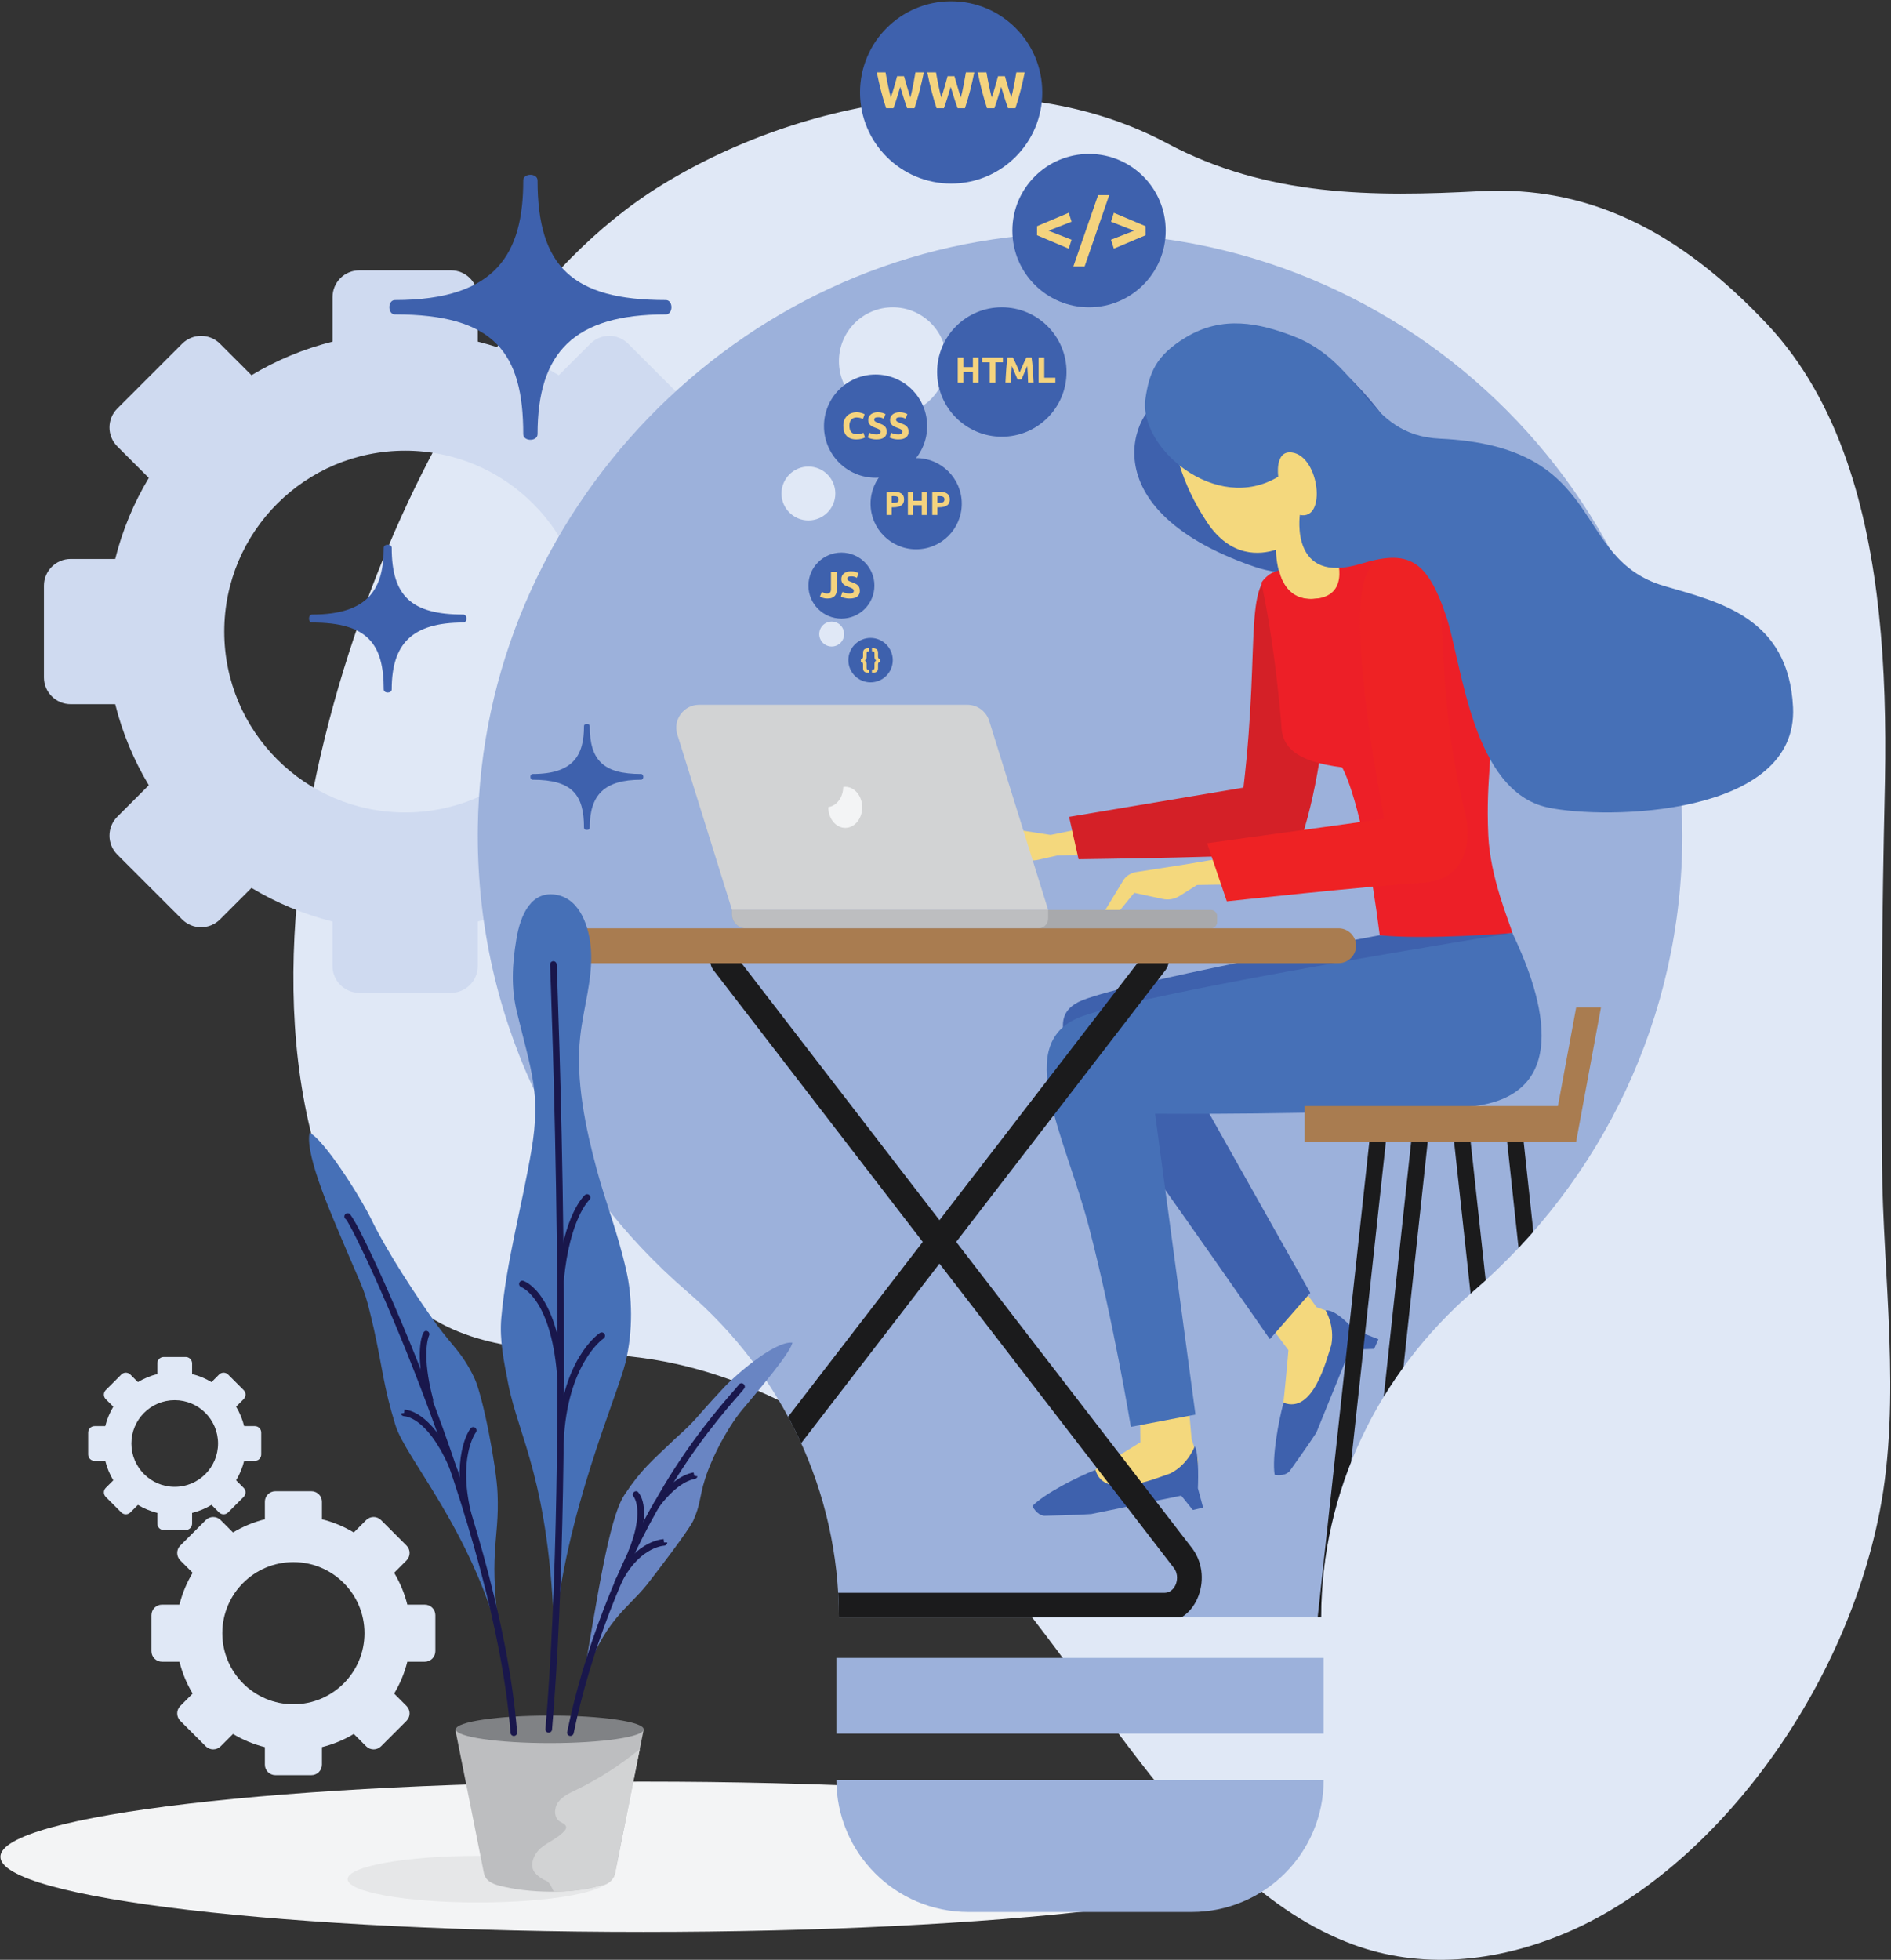 <?xml version="1.0" encoding="UTF-8" standalone="no"?><!DOCTYPE svg PUBLIC "-//W3C//DTD SVG 1.1//EN" "http://www.w3.org/Graphics/SVG/1.1/DTD/svg11.dtd"><svg width="100%" height="100%" viewBox="0 0 551 571" version="1.1" xmlns="http://www.w3.org/2000/svg" xmlns:xlink="http://www.w3.org/1999/xlink" xml:space="preserve" xmlns:serif="http://www.serif.com/" style="fill-rule:evenodd;clip-rule:evenodd;stroke-linejoin:round;stroke-miterlimit:2;"><rect x="0" y="0" width="551" height="571" fill="#333333" stroke="none"/><g><path d="M548.367,339.028c-0.283,-36.256 -0.01,-72.617 0.821,-109.056c0.022,-0.965 0.041,-1.931 0.058,-2.897c0.58,-32.394 -1.552,-65.179 -11.144,-92.819c-5.231,-15.072 -12.68,-28.614 -23.118,-39.728c-25.941,-27.625 -52.526,-40.455 -83.567,-38.826c-31.185,1.638 -62.056,1.721 -91.466,-14.007c-43.126,-23.063 -103.101,-14.792 -147.046,12.152c-38.152,23.393 -65.745,69.575 -83.054,113.456c-18.402,46.65 -32.161,109.638 -19.385,162.108c5.797,23.807 19.401,47.349 40.028,57.214c17.509,8.373 37.824,6.423 56.945,9.05c33.515,4.606 63.594,23.502 89.318,48.217c39.418,37.871 67.53,104.293 117.633,122.7c19.051,7 41.144,5.634 62.958,-3.892c41.236,-18.011 79.709,-68.06 90.336,-122.227c6.407,-32.659 0.935,-69.118 0.683,-101.445Z" style="fill:#e0e8f6;fill-rule:nonzero;"/><path d="M118.053,236.715c-29.108,0 -52.705,-23.597 -52.705,-52.705c0,-29.108 23.597,-52.705 52.705,-52.705c29.108,0 52.705,23.597 52.705,52.705c0,29.108 -23.597,52.705 -52.705,52.705Zm97.453,-73.861l-12.975,0c-2.102,-8.425 -5.428,-16.364 -9.786,-23.617l9.177,-9.177c3.044,-3.045 3.044,-7.982 -0,-11.026l-18.893,-18.893c-3.045,-3.044 -7.981,-3.044 -11.026,0l-9.177,9.177c-7.253,-4.357 -15.191,-7.683 -23.617,-9.786l-0,-12.975c-0,-4.306 -3.491,-7.796 -7.797,-7.796l-26.718,0c-4.306,0 -7.797,3.49 -7.797,7.796l-0,12.975c-8.425,2.103 -16.365,5.429 -23.618,9.786l-9.176,-9.177c-3.045,-3.044 -7.982,-3.044 -11.027,0l-18.892,18.893c-3.045,3.044 -3.045,7.981 -0,11.026l9.177,9.177c-4.357,7.253 -7.683,15.192 -9.787,23.617l-12.974,0c-4.306,0 -7.797,3.491 -7.797,7.797l-0,26.718c-0,4.306 3.491,7.797 7.797,7.797l12.974,0c2.104,8.425 5.43,16.365 9.787,23.618l-9.177,9.176c-3.045,3.045 -3.045,7.982 -0,11.027l18.892,18.892c3.045,3.045 7.982,3.045 11.027,0l9.176,-9.176c7.253,4.356 15.193,7.683 23.618,9.786l-0,12.974c-0,4.306 3.491,7.797 7.797,7.797l26.718,0c4.306,0 7.797,-3.491 7.797,-7.797l-0,-12.974c8.426,-2.103 16.364,-5.43 23.617,-9.786l9.177,9.176c3.045,3.045 7.981,3.045 11.026,0l18.893,-18.892c3.044,-3.045 3.044,-7.982 -0,-11.027l-9.177,-9.176c4.358,-7.253 7.684,-15.193 9.786,-23.618l12.975,0c4.306,0 7.797,-3.491 7.797,-7.797l-0,-26.718c-0,-4.306 -3.491,-7.797 -7.797,-7.797Z" style="fill:#cfdaf0;fill-rule:nonzero;"/><path d="M85.49,496.553c-11.439,0 -20.713,-9.273 -20.713,-20.712c0,-11.439 9.274,-20.713 20.713,-20.713c11.439,0 20.713,9.274 20.713,20.713c0,11.439 -9.274,20.712 -20.713,20.712Zm38.298,-29.026l-5.099,0c-0.826,-3.312 -2.133,-6.432 -3.846,-9.282l3.607,-3.606c1.196,-1.197 1.196,-3.137 0,-4.334l-7.425,-7.424c-1.196,-1.197 -3.136,-1.197 -4.333,0l-3.607,3.607c-2.85,-1.713 -5.97,-3.02 -9.281,-3.847l0,-5.099c0,-1.692 -1.372,-3.063 -3.064,-3.063l-10.5,0c-1.692,0 -3.064,1.371 -3.064,3.063l-0,5.099c-3.311,0.827 -6.431,2.134 -9.281,3.847l-3.607,-3.607c-1.197,-1.197 -3.137,-1.197 -4.333,0l-7.425,7.424c-1.197,1.197 -1.197,3.137 -0,4.334l3.606,3.606c-1.712,2.85 -3.019,5.97 -3.846,9.282l-5.099,0c-1.692,0 -3.064,1.372 -3.064,3.064l-0,10.5c-0,1.692 1.372,3.064 3.064,3.064l5.099,0c0.827,3.311 2.134,6.431 3.846,9.282l-3.606,3.606c-1.197,1.197 -1.197,3.136 -0,4.333l7.425,7.425c1.196,1.196 3.136,1.196 4.333,0l3.607,-3.606c2.85,1.712 5.97,3.019 9.281,3.845l-0,5.1c-0,1.691 1.372,3.063 3.064,3.063l10.5,0c1.692,0 3.064,-1.372 3.064,-3.063l-0,-5.1c3.311,-0.826 6.431,-2.133 9.281,-3.845l3.607,3.606c1.197,1.196 3.137,1.196 4.333,0l7.425,-7.425c1.196,-1.197 1.196,-3.136 0,-4.333l-3.607,-3.606c1.713,-2.851 3.02,-5.971 3.846,-9.282l5.099,0c1.692,0 3.065,-1.372 3.065,-3.064l0,-10.5c0,-1.692 -1.373,-3.064 -3.065,-3.064Z" style="fill:#e0e8f6;fill-rule:nonzero;"/><path d="M50.907,433.195c-6.972,0 -12.623,-5.652 -12.623,-12.623c-0,-6.972 5.651,-12.624 12.623,-12.624c6.972,0 12.624,5.652 12.624,12.624c-0,6.971 -5.652,12.623 -12.624,12.623Zm23.342,-17.691l-3.108,0c-0.504,-2.017 -1.3,-3.92 -2.344,-5.656l2.198,-2.198c0.729,-0.73 0.729,-1.912 -0,-2.642l-4.525,-4.524c-0.729,-0.73 -1.912,-0.73 -2.641,0l-2.198,2.198c-1.737,-1.044 -3.639,-1.841 -5.657,-2.345l-0,-3.107c-0,-1.031 -0.836,-1.867 -1.867,-1.867l-6.4,0c-1.031,0 -1.867,0.836 -1.867,1.867l-0,3.107c-2.018,0.504 -3.92,1.301 -5.657,2.344l-2.198,-2.197c-0.729,-0.73 -1.912,-0.73 -2.641,0l-4.525,4.524c-0.729,0.73 -0.729,1.912 0,2.642l2.198,2.198c-1.043,1.736 -1.84,3.639 -2.344,5.656l-3.108,0c-1.031,0 -1.867,0.836 -1.867,1.867l-0,6.4c-0,1.031 0.836,1.868 1.867,1.868l3.108,0c0.504,2.018 1.301,3.919 2.344,5.656l-2.198,2.199c-0.729,0.729 -0.729,1.911 0,2.64l4.525,4.526c0.729,0.729 1.912,0.729 2.641,0l2.198,-2.199c1.737,1.044 3.639,1.841 5.657,2.344l-0,3.108c-0,1.032 0.836,1.868 1.867,1.868l6.4,0c1.031,0 1.867,-0.836 1.867,-1.868l-0,-3.108c2.018,-0.503 3.92,-1.3 5.657,-2.344l2.198,2.199c0.729,0.729 1.912,0.729 2.641,0l4.525,-4.526c0.729,-0.729 0.729,-1.911 -0,-2.64l-2.198,-2.199c1.044,-1.737 1.84,-3.638 2.344,-5.656l3.108,0c1.031,0 1.867,-0.837 1.867,-1.868l-0,-6.4c-0,-1.031 -0.836,-1.867 -1.867,-1.867Z" style="fill:#e0e8f6;fill-rule:nonzero;"/><path d="M374.777,540.984c0,12.094 -83.87,21.896 -187.329,21.896c-103.459,0 -187.329,-9.802 -187.329,-21.896c0,-12.093 83.87,-21.896 187.329,-21.896c103.459,0 187.329,9.803 187.329,21.896Z" style="fill:#f3f4f5;fill-rule:nonzero;"/><path d="M385.684,518.593l-141.97,0c-0,21.25 17.226,38.476 38.476,38.476l65.018,0c21.25,0 38.476,-17.226 38.476,-38.476Zm-0,-35.555l-141.97,0l-0,22.055l141.97,0l-0,-22.055Zm43.651,-106.862c-27.78,23.976 -44.374,58.362 -44.374,95.059l-140.523,0l-0,-0.008c-0,-36.577 -16.386,-70.987 -44.122,-94.832c-38.012,-32.682 -61.874,-81.341 -61.089,-135.591c1.323,-91.573 75.666,-168.481 167.15,-172.707c100.705,-4.652 183.814,75.618 183.814,175.299c-0,53.087 -23.596,100.623 -60.856,132.78Z" style="fill:#9cb1db;fill-rule:nonzero;"/><g><clipPath id="_clip1"><path d="M385.684,518.593l-141.97,0c-0,21.25 17.226,38.476 38.476,38.476l65.018,0c21.25,0 38.476,-17.226 38.476,-38.476Zm-0,-35.555l-141.97,0l-0,22.055l141.97,0l-0,-22.055Zm43.651,-106.862c-27.78,23.976 -44.374,58.362 -44.374,95.059l-140.523,0l-0,-0.008c-0,-36.577 -16.386,-70.987 -44.122,-94.832c-38.012,-32.682 -61.874,-81.341 -61.089,-135.591c1.323,-91.573 75.666,-168.481 167.15,-172.707c100.705,-4.652 183.814,75.618 183.814,175.299c-0,53.087 -23.596,100.623 -60.856,132.78Z"/></clipPath><g clip-path="url(#_clip1)"><path d="M375.438,369.5l8.184,11.378l5.15,1.811c1.916,0.673 4.451,3.712 3.757,5.62c-3.549,9.78 -15.165,36.232 -18.107,40.046c-0,0 -3.924,-3.268 -2.497,-6.595c1.427,-3.327 3.499,-28.376 3.499,-28.376l-7.809,-10.495l7.823,-13.389Z" style="fill:#f4d87d;fill-rule:nonzero;"/><path d="M394.535,387.439c-0,0 -5.19,-6.077 -8.299,-5.642c-0,0 2.723,4.3 1.7,10.031c-1.541,4.744 -5.366,20.221 -13.935,16.855c-1.467,5.308 -3.41,15.946 -2.587,21.016c0,0 2.745,0.634 4.329,-1.038c0,0 5.837,-8.142 7.812,-11.25l9.822,-24.164l7.015,-0.242l1.243,-2.817l-7.1,-2.749Z" style="fill:#3e61ad;fill-rule:nonzero;"/><path d="M402.033,272.474c0,0 -77.746,14.265 -87.88,19.507c-10.132,5.242 -1.566,17.546 12.118,36.225c13.685,18.679 43.734,61.961 43.734,61.961l11.787,-13.468l-33.742,-59.904c0,0 81.013,1.643 88.995,-7.791c7.981,-9.432 7.717,-22.132 3.628,-37.174l-38.64,0.644Z" style="fill:#3e61ad;fill-rule:nonzero;"/><path d="M339.918,116.116c-7.696,-0.181 -25.625,31.291 25.542,48.995c17.473,6.046 50.865,-1.385 57.759,-10.522c0,0 -27.698,-60.262 -57.117,-57.332c-24.562,2.446 -26.184,18.859 -26.184,18.859Z" style="fill:#3e61ad;fill-rule:nonzero;"/><path d="M279.25,248.352l11.606,-7.456l15.273,2.367l52.119,-10.794l1.763,15.274l-52.013,1.525l-5.571,1.256c-1.621,0.365 -3.32,0.13 -4.781,-0.661l-6.958,-3.766l-10.223,5.887l-1.215,-3.632Z" style="fill:#f4d87d;fill-rule:nonzero;"/><path d="M373.592,166.049c-11.984,1.547 -6.079,19.393 -11.275,63.424l-50.798,8.528l2.751,12.346c0,0 55.06,-0.671 63.459,-2.059c9.214,-22.811 16.109,-84.854 -4.137,-82.239Z" style="fill:#d42027;fill-rule:nonzero;"/><path d="M395.873,163.641c-5.356,4.986 -4.494,11.11 -12.284,10.787c-12.152,1.702 -11.77,-14.274 -11.77,-14.274c-4.673,1.546 -13.261,2.315 -20.098,-7.972c-7.781,-11.708 -9.941,-22.167 -11.092,-32.084c-0.739,-6.361 1.948,-10.472 12.686,-13.444c10.739,-2.985 18.697,0.251 27.482,11.685c7.19,9.384 8.425,31.424 8.425,31.424c1.893,4.051 6.651,13.878 6.651,13.878Z" style="fill:#f4d87d;fill-rule:nonzero;"/><path d="M440.673,271.83c0,0 -25.35,2.084 -38.64,0.644c-5.06,-39.708 -10.992,-48.906 -10.992,-48.906c-13.667,-1.698 -17.704,-6.084 -17.699,-12.662c-2.291,-26.534 -5.829,-41.064 -5.829,-41.064c1.806,-2.933 5.22,-3.588 5.22,-3.588c0,0 1.326,9.293 10.862,8.168c10.289,-1.214 5.631,-12.975 5.631,-12.975c5.495,-3.603 11.339,-3.875 17.393,-2.517c6.055,1.358 11.273,5.269 15.43,9.876c9.786,10.842 10.238,22.292 11.83,36.81c1.593,14.518 -1.025,20.046 -0.223,37.726c0.569,12.527 6.217,25.397 7.017,28.488Z" style="fill:#ed1f27;fill-rule:nonzero;"/><path d="M320.694,267.383l6.757,-11.125c0.869,-1.174 2.166,-1.958 3.609,-2.182l13.725,-2.137l57.307,-9.663l0.616,14.692l-53.926,0.87l-5.072,3.206c-1.476,0.933 -3.242,1.241 -4.973,0.866l-8.238,-1.784l-8.027,9.773l-1.778,-2.516Z" style="fill:#f4d87d;fill-rule:nonzero;"/><path d="M398.019,167.769c2.32,-5.281 4.586,-8.96 10.927,-8.731c17.75,0.642 5.548,26.983 18.033,78.258c1.266,5.196 1.983,19.092 -12.726,19.92c-14.709,0.828 -56.779,5.394 -56.779,5.394l-5.753,-16.928l51.592,-7.138c-0,0 -11.304,-57.104 -5.294,-70.775Z" style="fill:#ee2224;fill-rule:nonzero;"/><path d="M305.412,265.107l-92.116,0l-15.943,-51.114c-1.339,-4.292 1.867,-8.651 6.363,-8.651l78.15,0c2.917,0 5.495,1.896 6.363,4.68l17.183,55.085Z" style="fill:#d2d3d4;fill-rule:nonzero;"/><path d="M352.825,270.469l-135.514,0c-2.217,0 -4.015,-1.797 -4.015,-4.015l0,-1.347l139.529,0c1.01,0 1.828,0.819 1.828,1.828l0,1.706c0,1.01 -0.818,1.828 -1.828,1.828Z" style="fill:#a8a9ac;fill-rule:nonzero;"/><path d="M302.576,270.469l-85.184,0c-2.262,0 -4.096,-1.833 -4.096,-4.095l0,-1.267l92.116,0l0,2.527c0,1.566 -1.269,2.835 -2.836,2.835Z" style="fill:#bdbec0;fill-rule:nonzero;"/><path d="M246.29,229.243c-0.204,0 -0.398,0.043 -0.596,0.072c-0.03,3.023 -1.914,5.48 -4.338,5.837c0,0.025 -0.005,0.048 -0.005,0.072c0,3.304 2.211,5.982 4.939,5.982c2.728,0 4.939,-2.678 4.939,-5.982c-0,-3.303 -2.211,-5.981 -4.939,-5.981Z" style="fill:#f3f4f5;fill-rule:nonzero;"/><path d="M346.16,407.387l1.045,11.872l1.643,5.206c0.611,1.936 -0.299,5.787 -2.241,6.379c-9.953,3.03 -38.084,9.612 -42.9,9.548c-0,0 0.259,-5.1 3.777,-5.955c3.518,-0.856 24.798,-14.23 24.798,-14.23l-0.092,-10.048l13.97,-2.772Z" style="fill:#f4d87d;fill-rule:nonzero;"/><path d="M349.036,433.591c-0,0 0.471,-9.701 -0.906,-12.238c0,0 -1.897,5.307 -7.094,7.927c-4.72,1.615 -19.395,7.844 -21.846,-1.03c-5.126,2.011 -14.802,6.842 -18.363,10.542c0,0 1.14,2.577 3.429,2.84c0,0 10.015,-0.217 13.685,-0.502l26.252,-5.369l3.375,4.19l3,-0.697l-1.532,-5.663Z" style="fill:#3e61ad;fill-rule:nonzero;"/><path d="M440.673,271.83c6.92,14.499 20.551,48.688 -14.218,50.731c-40.029,2.352 -89.889,1.938 -89.889,1.938l11.77,87.653l-18.823,3.571c0,0 -5.061,-30.677 -12.144,-57.958c-7.083,-27.281 -22.788,-54.168 -2.032,-61.67c20.756,-7.5 125.336,-24.265 125.336,-24.265Z" style="fill:#4670b7;fill-rule:nonzero;"/><path d="M273.744,368.161l-68.258,88.623c-1.499,1.943 -0.875,4.083 -0.65,4.691c0.228,0.609 1.138,2.599 3.357,2.599l131.099,0c2.221,0 3.132,-1.99 3.359,-2.599c0.226,-0.609 0.849,-2.748 -0.649,-4.691l-68.258,-88.623Zm65.548,104.444l-131.099,0c-4.366,0 -8.173,-2.945 -9.936,-7.688c-1.762,-4.742 -1.026,-10.064 1.921,-13.888l68.696,-89.192l-60.986,-79.181c-1.339,-1.739 -1.237,-4.437 0.229,-6.027c1.466,-1.589 3.74,-1.468 5.08,0.272l60.547,78.612l60.547,-78.612c1.339,-1.739 3.615,-1.859 5.079,-0.272c1.467,1.59 1.568,4.288 0.23,6.027l-60.986,79.181l68.697,89.192c2.945,3.824 3.681,9.146 1.92,13.887c-1.762,4.743 -5.571,7.689 -9.939,7.689Z" style="fill:#1b1b1c;fill-rule:nonzero;"/><path d="M390.051,280.621l-232.613,0c-2.804,0 -5.078,-2.272 -5.078,-5.076c0,-2.803 2.274,-5.076 5.078,-5.076l232.613,0c2.803,0 5.076,2.273 5.076,5.076c0,2.804 -2.273,5.076 -5.076,5.076Z" style="fill:#a97c50;fill-rule:nonzero;"/><path d="M457.573,459.14l-59.995,0l13.758,-127.89l4.767,0.513l-13.188,122.583l49.321,0l-13.143,-122.176l4.765,-0.512l13.715,127.482Z" style="fill:#1b1b1c;fill-rule:nonzero;"/><path d="M389.098,468.166l49.313,0l-15.057,-138.615l-19.199,0l-15.057,138.615Zm54.657,4.794l-60.001,0l16.099,-148.203l27.803,0l16.099,148.203Z" style="fill:#1b1b1c;fill-rule:nonzero;"/><rect x="380.131" y="322.254" width="75.468" height="10.361" style="fill:#a97c50;"/><path d="M459.261,332.615l-7.227,0l7.227,-39.065l7.226,0l-7.226,39.065Z" style="fill:#a97c50;fill-rule:nonzero;"/></g></g><path d="M396.505,164.265c-20.745,6.326 -17.752,-14.239 -17.752,-14.239c7.877,1.739 5.722,-17.134 -2.312,-18.199c-5.118,-0.679 -3.981,7.058 -3.981,7.058c-18.252,11.027 -40.79,-8.649 -38.705,-22.715c1.126,-7.597 3,-12.583 11.8,-17.896c10.795,-6.518 21.467,-4.068 31.14,-0.388c20.807,7.912 21.154,28.916 42.837,29.918c49.196,2.272 37.751,34.844 65.434,42.947c15.911,4.659 36.202,9.054 37.487,35.309c1.56,31.842 -54.499,32.824 -71.431,29.208c-22.037,-4.706 -24.962,-41.513 -29.527,-55.379c-5.63,-17.103 -11.251,-19.814 -24.99,-15.624Z" style="fill:#4670b7;fill-rule:nonzero;"/><path d="M186.8,227.181c-10.728,0 -14.969,4.432 -14.969,13.967c0,0.877 -1.667,0.877 -1.667,0c0,-9.535 -3.393,-13.967 -14.968,-13.967c-0.866,0 -0.865,-1.672 0,-1.672c11.932,0 14.968,-5.524 14.968,-13.951c0,-0.876 1.667,-0.876 1.667,0c0,10.038 4.062,13.951 14.968,13.951c0.865,0 0.865,1.672 0.001,1.672Z" style="fill:#3e61ad;fill-rule:nonzero;"/><path d="M135.001,181.382c-14.954,0 -20.865,6.178 -20.865,19.471c-0,1.222 -2.325,1.222 -2.325,0c-0,-13.293 -4.73,-19.471 -20.864,-19.471c-1.207,0 -1.206,-2.329 0,-2.329c16.633,0 20.864,-7.701 20.864,-19.448c-0,-1.222 2.325,-1.222 2.325,0c-0,13.992 5.662,19.448 20.864,19.448c1.206,0 1.207,2.329 0.001,2.329Z" style="fill:#3e61ad;fill-rule:nonzero;"/><path d="M194.022,91.598c-26.798,0 -37.392,11.072 -37.392,34.894c0,2.19 -4.166,2.19 -4.166,0c0,-23.822 -8.478,-34.894 -37.392,-34.894c-2.162,0 -2.161,-4.174 0.001,-4.174c29.808,0 37.392,-13.801 37.392,-34.853c-0,-2.19 4.165,-2.19 4.165,0c0,25.074 10.147,34.853 37.391,34.853c2.162,0 2.164,4.174 0.001,4.174Z" style="fill:#3e61ad;fill-rule:nonzero;"/><path d="M177.291,547.503c0,3.753 -17.012,6.795 -37.997,6.795c-20.985,0 -37.997,-3.042 -37.997,-6.795c-0,-3.752 17.012,-6.794 37.997,-6.794c20.985,0 37.997,3.042 37.997,6.794Z" style="fill:#e6e7e8;fill-rule:nonzero;"/><path d="M174.799,549.379c-8.085,2.449 -20.599,2.277 -29.377,0c-2.081,-0.539 -4,-1.517 -4.42,-3.626l-8.353,-41.897l54.921,0l-8.351,41.897c-0.421,2.109 -2.364,3.003 -4.42,3.626Z" style="fill:#bdbec0;fill-rule:nonzero;"/><path d="M187.57,503.856c0,-2.216 -12.256,-4.012 -27.375,-4.012c-15.118,0 -27.375,1.796 -27.375,4.012c0,2.215 12.257,4.011 27.375,4.011c15.119,0 27.375,-1.796 27.375,-4.011Z" style="fill:#808285;fill-rule:nonzero;"/><path d="M186.427,509.595c-5.728,4.701 -12.005,8.732 -18.675,11.959c-1.891,0.914 -3.9,1.836 -5.129,3.538c-1.229,1.704 -1.274,4.465 0.487,5.61c0.744,0.483 1.854,0.834 1.852,1.72c-0.001,0.393 -0.249,0.739 -0.508,1.034c-1.856,2.122 -4.668,3.134 -6.831,4.943c-2.163,1.809 -3.558,5.292 -1.65,7.369c0.856,0.935 1.918,1.726 3.102,2.177c1.554,0.591 1.895,3.199 2.505,3.2c8.227,0.007 13.219,-1.766 13.219,-1.766c2.149,0 3.999,-1.517 4.42,-3.626l7.208,-36.158Z" style="fill:#d2d3d4;fill-rule:nonzero;"/><path d="M150.629,294.942c-1.76,-7.25 -1.386,-13.917 -0.173,-21.278c1.212,-7.361 4.455,-14.297 11.789,-12.931c7.02,1.306 9.546,9.846 9.949,16.003c0.559,8.543 -2.186,16.75 -3.118,25.154c-1.413,12.729 1.505,26.643 4.843,39.008c2.677,9.918 6.018,17.938 8.619,29.522c1.599,7.121 2.038,17.02 -0.292,26.599c-2.354,9.675 -17.735,44.289 -20.724,79.791c-1.419,-45.403 -10.436,-58.131 -13.435,-73.62c-1.238,-6.393 -2.594,-12.729 -2.018,-19.215c1.469,-16.537 6.053,-32.623 8.807,-48.995c2.755,-16.372 -0.087,-22.899 -4.247,-40.038Z" style="fill:#4670b7;fill-rule:nonzero;"/><path d="M159.886,504.818c-0.027,0 -0.055,-0.001 -0.083,-0.004c-0.53,-0.045 -0.923,-0.512 -0.877,-1.042c7.009,-81.513 1.405,-221.32 1.347,-222.722c-0.021,-0.532 0.392,-0.98 0.923,-1.002c0.516,-0.021 0.98,0.392 1.001,0.923c0.058,1.403 5.666,141.332 -1.352,222.967c-0.044,0.501 -0.464,0.88 -0.959,0.88Z" style="fill:#19174c;fill-rule:nonzero;"/><path d="M163.278,421.073c-0.014,-0 -0.028,-0 -0.044,-0.001c-0.531,-0.024 -0.942,-0.474 -0.919,-1.005c1.077,-23.968 12.022,-31.404 12.488,-31.709c0.445,-0.291 1.042,-0.166 1.333,0.278c0.291,0.444 0.168,1.039 -0.276,1.332c-0.106,0.07 -10.592,7.296 -11.621,30.185c-0.023,0.516 -0.449,0.92 -0.961,0.92Z" style="fill:#19174c;fill-rule:nonzero;"/><path d="M163.424,403.703c-0.506,-0 -0.931,-0.396 -0.96,-0.908c-1.441,-24.329 -10.469,-27.743 -10.56,-27.775c-0.498,-0.173 -0.77,-0.717 -0.601,-1.218c0.167,-0.501 0.698,-0.773 1.203,-0.61c0.421,0.135 10.35,3.632 11.88,29.491c0.031,0.53 -0.374,0.986 -0.906,1.018c-0.018,0.001 -0.038,0.002 -0.056,0.002Z" style="fill:#19174c;fill-rule:nonzero;"/><path d="M163.338,373.801c-0.031,0 -0.063,0 -0.093,-0.004c-0.529,-0.051 -0.917,-0.521 -0.866,-1.051c1.811,-18.866 7.792,-24.341 8.045,-24.565c0.399,-0.351 1.007,-0.313 1.359,0.085c0.351,0.397 0.315,1.003 -0.081,1.355c-0.081,0.075 -5.684,5.382 -7.407,23.31c-0.048,0.498 -0.466,0.87 -0.957,0.87Z" style="fill:#19174c;fill-rule:nonzero;"/><path d="M99.939,361.869c-2.114,-5.233 -11.218,-25.027 -9.734,-31.782c3.916,1.561 14.815,18.45 18.397,26.015c4.353,8.793 12.838,21.849 18.657,29.847c4.676,6.399 7.332,8.082 10.831,15.277c2.584,5.104 6.602,26.305 6.888,33.928c0.614,14.235 -3.076,17.055 1.085,43.936c-8.882,-33.805 -27.811,-53.941 -30.873,-63.955c-3.516,-11.424 -3.617,-16.064 -6.325,-28.276c-2.862,-12.178 -2.239,-9.098 -8.926,-24.99Z" style="fill:#4670b7;fill-rule:nonzero;"/><path d="M101.93,355.165c-0.001,0.001 -0.001,0.001 -0.002,0.001c0.001,0 0.001,0 0.002,-0.001Zm-0.002,0.002c-0.046,0.039 -0.095,0.075 -0.145,0.104c0.049,-0.028 0.098,-0.064 0.145,-0.104Zm47.786,150.614c-0.497,0 -0.918,-0.383 -0.959,-0.887c-4.78,-60.578 -44.274,-144.951 -47.948,-149.626c-0.086,-0.051 -0.165,-0.114 -0.233,-0.193c-0.351,-0.401 -0.311,-1.008 0.089,-1.36c0.274,-0.238 0.697,-0.305 1.035,-0.17c1.623,0.66 13.278,25.322 23.499,52.182c10.167,26.715 22.84,65.58 25.478,99.015c0.042,0.53 -0.354,0.994 -0.884,1.036c-0.026,0.002 -0.052,0.003 -0.077,0.003Z" style="fill:#19174c;fill-rule:nonzero;"/><path d="M136.617,443.127c-0.428,0 -0.818,-0.287 -0.93,-0.72c-4.468,-17.214 0.808,-25.917 1.68,-26.469c0.448,-0.285 1.044,-0.152 1.328,0.299c0.229,0.36 0.188,0.815 -0.07,1.128c-0.254,0.355 -5.406,7.872 -1.075,24.558c0.134,0.515 -0.175,1.04 -0.69,1.174c-0.081,0.022 -0.163,0.03 -0.243,0.03Z" style="fill:#19174c;fill-rule:nonzero;"/><path d="M132.749,430.438c-0.384,0 -0.745,-0.231 -0.895,-0.609c-6.507,-16.413 -13.337,-17.168 -14.095,-17.2c-0.451,-0.018 -0.856,-0.351 -0.935,-0.797l0.948,-0.167l0.06,-0.96c1.452,0.061 9.001,1.236 15.812,18.415c0.196,0.494 -0.046,1.054 -0.54,1.25c-0.117,0.046 -0.237,0.068 -0.355,0.068Z" style="fill:#19174c;fill-rule:nonzero;"/><path d="M125.259,408.883c-0.427,0 -0.817,-0.285 -0.93,-0.718c-3.626,-13.735 -1.427,-19.978 -0.538,-20.335c0.496,-0.196 1.055,0.043 1.252,0.538c0.111,0.277 0.084,0.575 -0.049,0.818c-0.137,0.314 -2.234,5.488 1.196,18.489c0.136,0.514 -0.17,1.041 -0.685,1.176c-0.083,0.021 -0.165,0.032 -0.246,0.032Z" style="fill:#19174c;fill-rule:nonzero;"/><path d="M210.37,404.872c2.741,-3.18 15.052,-14.232 20.53,-13.695c-0.64,3.092 -9.99,13.978 -13.702,18.48c-4.681,5.153 -9.792,14.871 -11.784,21.325c-1.634,5.177 -1.272,7.38 -3.453,12.148c-1.661,3.264 -10.254,14.448 -13.437,18.536c-5.945,7.43 -12.478,10.124 -18.772,28.656c4.2,-24.206 7.583,-47.777 12.189,-54.782c5.043,-7.617 7.947,-9.781 14.708,-16.292c6.983,-6.292 4.908,-4.937 13.721,-14.376Z" style="fill:#6985c3;fill-rule:nonzero;"/><path d="M166.203,505.781c-0.063,0 -0.128,-0.007 -0.193,-0.019c-0.521,-0.106 -0.858,-0.614 -0.752,-1.136c4.652,-22.933 14.771,-49.266 26.408,-68.723c8.801,-15.48 18.529,-26.596 22.192,-30.781c0.562,-0.641 1.096,-1.252 1.287,-1.498c0.175,-0.455 0.679,-0.71 1.154,-0.578c0.319,0.088 0.578,0.342 0.673,0.659c0.174,0.583 0.14,0.623 -1.664,2.685c-3.628,4.146 -13.264,15.153 -21.978,30.483c-11.543,19.3 -21.572,45.402 -26.184,68.136c-0.093,0.456 -0.495,0.772 -0.943,0.772Z" style="fill:#19174c;fill-rule:nonzero;"/><path d="M179.969,462.147c-0.141,0 -0.283,-0.031 -0.419,-0.097c-0.479,-0.23 -0.679,-0.807 -0.447,-1.286c5.396,-11.154 12.833,-12.233 14.268,-12.337l0.1,0.957l0.963,0.034c-0.018,0.492 -0.434,0.894 -0.925,0.93c-0.766,0.055 -7.634,0.839 -12.673,11.255c-0.166,0.344 -0.509,0.544 -0.867,0.544Z" style="fill:#19174c;fill-rule:nonzero;"/><path d="M183.866,453.567c-0.123,0 -0.248,-0.024 -0.368,-0.073c-0.491,-0.203 -0.725,-0.766 -0.521,-1.258c4.755,-11.515 1.93,-15.794 1.71,-16.098c-0.284,-0.27 -0.385,-0.698 -0.221,-1.078c0.211,-0.488 0.779,-0.711 1.264,-0.505c0.057,0.024 4.931,4.116 -0.975,18.416c-0.152,0.372 -0.511,0.596 -0.889,0.596Z" style="fill:#19174c;fill-rule:nonzero;"/><path d="M191.447,439.213c-0.202,0 -0.407,-0.063 -0.581,-0.195c-0.423,-0.321 -0.507,-0.926 -0.185,-1.35c5.59,-7.369 10.164,-8.485 11.43,-8.653l0.181,0.946l0.944,0.187c-0.081,0.405 -0.465,0.722 -0.872,0.777c-0.77,0.101 -4.877,0.958 -10.148,7.907c-0.191,0.249 -0.478,0.381 -0.769,0.381Z" style="fill:#19174c;fill-rule:nonzero;"/><path d="M339.663,67.191c0,-12.338 -10.002,-22.34 -22.34,-22.34c-12.338,0 -22.34,10.002 -22.34,22.34c-0,12.338 10.002,22.341 22.34,22.341c12.338,0 22.34,-10.003 22.34,-22.341Z" style="fill:#3e61ad;fill-rule:nonzero;"/><path d="M302.178,65.895l9.225,-3.898l0.837,2.598l-6.737,2.627l6.737,2.628l-0.837,2.597l-9.225,-3.899l0,-2.653Z" style="fill:#f4d37e;fill-rule:nonzero;"/><path d="M316.038,77.618l-3.282,0l7.211,-20.77l3.238,0l-7.167,20.77Z" style="fill:#f4d37e;fill-rule:nonzero;"/><path d="M333.782,68.548l-9.226,3.899l-0.836,-2.597l6.737,-2.628l-6.737,-2.627l0.836,-2.598l9.226,3.898l0,2.653Z" style="fill:#f4d37e;fill-rule:nonzero;"/><path d="M303.699,26.932c-0,-14.666 -11.889,-26.555 -26.555,-26.555c-14.665,-0 -26.555,11.889 -26.555,26.555c0,14.666 11.89,26.555 26.555,26.555c14.666,-0 26.555,-11.889 26.555,-26.555Z" style="fill:#3e61ad;fill-rule:nonzero;"/><path d="M263.406,22.197c0.12,0.412 0.253,0.877 0.399,1.395c0.146,0.518 0.301,1.053 0.466,1.606c0.167,0.552 0.334,1.106 0.505,1.658c0.17,0.553 0.336,1.066 0.496,1.538c0.132,-0.512 0.266,-1.07 0.403,-1.673c0.136,-0.603 0.264,-1.227 0.386,-1.87c0.121,-0.644 0.24,-1.284 0.356,-1.923c0.116,-0.638 0.225,-1.254 0.325,-1.847l2.444,0c-0.354,1.749 -0.761,3.523 -1.221,5.323c-0.46,1.799 -0.958,3.508 -1.494,5.127l-2.152,0c-0.351,-0.965 -0.692,-1.978 -1.023,-3.039c-0.331,-1.06 -0.657,-2.124 -0.979,-3.189c-0.322,1.065 -0.643,2.129 -0.965,3.189c-0.323,1.061 -0.66,2.074 -1.012,3.039l-2.15,0c-0.536,-1.619 -1.033,-3.328 -1.492,-5.127c-0.459,-1.8 -0.865,-3.574 -1.219,-5.323l2.548,0c0.102,0.593 0.212,1.209 0.334,1.847c0.121,0.639 0.247,1.279 0.379,1.923c0.131,0.643 0.265,1.267 0.402,1.87c0.135,0.603 0.275,1.161 0.416,1.673c0.181,-0.492 0.357,-1.015 0.529,-1.568c0.171,-0.553 0.337,-1.105 0.498,-1.659c0.161,-0.552 0.31,-1.085 0.446,-1.598c0.136,-0.513 0.259,-0.97 0.37,-1.372l2.005,0Z" style="fill:#f4d37e;fill-rule:nonzero;"/><path d="M278.107,22.197c0.121,0.412 0.253,0.877 0.399,1.395c0.146,0.518 0.302,1.053 0.467,1.606c0.166,0.552 0.334,1.106 0.505,1.658c0.169,0.553 0.335,1.066 0.496,1.538c0.131,-0.512 0.265,-1.07 0.402,-1.673c0.136,-0.603 0.265,-1.227 0.386,-1.87c0.121,-0.644 0.24,-1.284 0.356,-1.923c0.116,-0.638 0.225,-1.254 0.325,-1.847l2.444,0c-0.354,1.749 -0.761,3.523 -1.221,5.323c-0.46,1.799 -0.958,3.508 -1.494,5.127l-2.151,0c-0.352,-0.965 -0.693,-1.978 -1.024,-3.039c-0.331,-1.06 -0.657,-2.124 -0.978,-3.189c-0.323,1.065 -0.644,2.129 -0.966,3.189c-0.323,1.061 -0.659,2.074 -1.012,3.039l-2.149,0c-0.537,-1.619 -1.034,-3.328 -1.493,-5.127c-0.459,-1.8 -0.865,-3.574 -1.218,-5.323l2.548,0c0.101,0.593 0.211,1.209 0.334,1.847c0.121,0.639 0.247,1.279 0.378,1.923c0.131,0.643 0.265,1.267 0.402,1.87c0.136,0.603 0.275,1.161 0.416,1.673c0.181,-0.492 0.357,-1.015 0.529,-1.568c0.171,-0.553 0.337,-1.105 0.498,-1.659c0.161,-0.552 0.31,-1.085 0.446,-1.598c0.136,-0.513 0.259,-0.97 0.371,-1.372l2.004,0Z" style="fill:#f4d37e;fill-rule:nonzero;"/><path d="M292.81,22.197c0.12,0.412 0.253,0.877 0.398,1.395c0.146,0.518 0.302,1.053 0.467,1.606c0.166,0.552 0.334,1.106 0.505,1.658c0.17,0.553 0.336,1.066 0.496,1.538c0.132,-0.512 0.265,-1.07 0.402,-1.673c0.136,-0.603 0.265,-1.227 0.386,-1.87c0.121,-0.644 0.24,-1.284 0.356,-1.923c0.117,-0.638 0.225,-1.254 0.326,-1.847l2.443,0c-0.354,1.749 -0.761,3.523 -1.221,5.323c-0.46,1.799 -0.958,3.508 -1.494,5.127l-2.151,0c-0.352,-0.965 -0.693,-1.978 -1.024,-3.039c-0.331,-1.06 -0.657,-2.124 -0.978,-3.189c-0.323,1.065 -0.644,2.129 -0.966,3.189c-0.322,1.061 -0.659,2.074 -1.012,3.039l-2.149,0c-0.536,-1.619 -1.033,-3.328 -1.492,-5.127c-0.459,-1.8 -0.866,-3.574 -1.219,-5.323l2.548,0c0.101,0.593 0.212,1.209 0.334,1.847c0.121,0.639 0.247,1.279 0.379,1.923c0.13,0.643 0.264,1.267 0.401,1.87c0.136,0.603 0.275,1.161 0.416,1.673c0.182,-0.492 0.357,-1.015 0.529,-1.568c0.171,-0.553 0.337,-1.105 0.498,-1.659c0.161,-0.552 0.31,-1.085 0.447,-1.598c0.135,-0.513 0.258,-0.97 0.37,-1.372l2.005,0Z" style="fill:#f4d37e;fill-rule:nonzero;"/><path d="M275.827,105.223c0,-8.666 -7.025,-15.691 -15.692,-15.691c-8.666,0 -15.693,7.025 -15.693,15.691c0,8.667 7.027,15.692 15.693,15.692c8.667,0 15.692,-7.025 15.692,-15.692Z" style="fill:#e0e8f6;fill-rule:nonzero;"/><path d="M243.4,143.783c-0,-4.334 -3.512,-7.847 -7.845,-7.847c-4.334,-0 -7.847,3.513 -7.847,7.847c-0,4.333 3.513,7.846 7.847,7.846c4.333,-0 7.845,-3.513 7.845,-7.846Z" style="fill:#e0e8f6;fill-rule:nonzero;"/><path d="M245.962,184.74c-0,-2.003 -1.623,-3.627 -3.626,-3.627c-2.003,0 -3.627,1.624 -3.627,3.627c0,2.003 1.624,3.626 3.627,3.626c2.003,0 3.626,-1.623 3.626,-3.626Z" style="fill:#e0e8f6;fill-rule:nonzero;"/><path d="M310.766,108.384c-0,-10.412 -8.441,-18.852 -18.853,-18.852c-10.412,0 -18.852,8.44 -18.852,18.852c0,10.411 8.44,18.852 18.852,18.852c10.412,0 18.853,-8.441 18.853,-18.852Z" style="fill:#3e61ad;fill-rule:nonzero;"/><path d="M283.478,104.162l1.644,0l-0,7.306l-1.644,0l-0,-3.099l-2.762,0l0,3.099l-1.645,0l0,-7.306l1.645,0l0,2.794l2.762,0l-0,-2.794Z" style="fill:#f4d37e;fill-rule:nonzero;"/><path d="M292.229,104.162l0,1.402l-2.205,0l0,5.904l-1.644,0l0,-5.904l-2.203,0l0,-1.402l6.052,0Z" style="fill:#f4d37e;fill-rule:nonzero;"/><path d="M295.117,104.162c0.127,0.232 0.274,0.519 0.439,0.859c0.166,0.341 0.339,0.71 0.518,1.107c0.18,0.397 0.358,0.804 0.533,1.218c0.177,0.415 0.342,0.805 0.497,1.17c0.156,-0.365 0.321,-0.755 0.498,-1.17c0.175,-0.414 0.353,-0.821 0.533,-1.218c0.179,-0.397 0.352,-0.766 0.518,-1.107c0.165,-0.34 0.312,-0.627 0.439,-0.859l1.497,0c0.07,0.485 0.136,1.028 0.195,1.629c0.06,0.601 0.112,1.226 0.158,1.876c0.045,0.651 0.088,1.303 0.126,1.956c0.039,0.654 0.073,1.269 0.101,1.845l-1.603,0c-0.021,-0.71 -0.049,-1.483 -0.085,-2.319c-0.035,-0.837 -0.087,-1.68 -0.157,-2.53c-0.128,0.295 -0.268,0.622 -0.424,0.98c-0.155,0.358 -0.308,0.717 -0.46,1.075c-0.151,0.359 -0.297,0.701 -0.438,1.028c-0.142,0.327 -0.261,0.606 -0.359,0.838l-1.15,0c-0.098,-0.232 -0.219,-0.511 -0.359,-0.838c-0.142,-0.327 -0.288,-0.669 -0.44,-1.028c-0.151,-0.358 -0.304,-0.717 -0.46,-1.075c-0.155,-0.358 -0.296,-0.685 -0.422,-0.98c-0.071,0.85 -0.124,1.693 -0.159,2.53c-0.035,0.836 -0.063,1.609 -0.084,2.319l-1.602,0c0.027,-0.576 0.061,-1.191 0.099,-1.845c0.039,-0.653 0.081,-1.305 0.127,-1.956c0.046,-0.65 0.099,-1.275 0.159,-1.876c0.059,-0.601 0.124,-1.144 0.195,-1.629l1.57,0Z" style="fill:#f4d37e;fill-rule:nonzero;"/><path d="M307.515,110.056l0,1.412l-4.881,0l0,-7.306l1.644,0l0,5.894l3.237,0Z" style="fill:#f4d37e;fill-rule:nonzero;"/><path d="M270.158,124.152c0,-8.304 -6.731,-15.035 -15.035,-15.035c-8.303,0 -15.034,6.731 -15.034,15.035c0,8.303 6.731,15.035 15.034,15.035c8.304,0 15.035,-6.732 15.035,-15.035Z" style="fill:#3e61ad;fill-rule:nonzero;"/><path d="M249.501,128.026c-1.232,0 -2.171,-0.343 -2.816,-1.028c-0.646,-0.685 -0.968,-1.659 -0.968,-2.92c-0,-0.627 0.098,-1.187 0.295,-1.679c0.197,-0.492 0.467,-0.908 0.809,-1.247c0.343,-0.339 0.751,-0.596 1.226,-0.771c0.474,-0.175 0.987,-0.262 1.542,-0.262c0.32,0 0.612,0.023 0.875,0.07c0.263,0.048 0.492,0.103 0.688,0.164c0.198,0.062 0.362,0.126 0.493,0.192c0.131,0.066 0.226,0.116 0.284,0.153l-0.491,1.378c-0.235,-0.124 -0.506,-0.229 -0.816,-0.317c-0.309,-0.088 -0.661,-0.131 -1.056,-0.131c-0.261,0 -0.519,0.043 -0.77,0.131c-0.252,0.088 -0.475,0.228 -0.667,0.421c-0.193,0.193 -0.349,0.443 -0.465,0.749c-0.117,0.307 -0.176,0.678 -0.176,1.116c-0,0.35 0.039,0.676 0.116,0.979c0.076,0.303 0.2,0.563 0.372,0.782c0.17,0.218 0.395,0.392 0.672,0.519c0.277,0.128 0.613,0.191 1.006,0.191c0.248,0 0.471,-0.014 0.667,-0.043c0.198,-0.029 0.372,-0.064 0.526,-0.104c0.153,-0.04 0.288,-0.085 0.404,-0.137c0.116,-0.05 0.223,-0.098 0.317,-0.142l0.47,1.367c-0.24,0.146 -0.579,0.278 -1.017,0.394c-0.437,0.117 -0.944,0.175 -1.52,0.175Z" style="fill:#f4d37e;fill-rule:nonzero;"/><path d="M255.386,126.571c0.24,0 0.438,-0.02 0.595,-0.06c0.158,-0.04 0.283,-0.095 0.378,-0.164c0.094,-0.069 0.161,-0.151 0.197,-0.246c0.036,-0.095 0.054,-0.2 0.054,-0.317c0,-0.248 -0.116,-0.454 -0.349,-0.618c-0.234,-0.164 -0.635,-0.341 -1.203,-0.53c-0.248,-0.088 -0.496,-0.188 -0.745,-0.301c-0.248,-0.113 -0.469,-0.256 -0.667,-0.427c-0.197,-0.171 -0.357,-0.379 -0.481,-0.623c-0.124,-0.245 -0.186,-0.541 -0.186,-0.892c-0,-0.35 0.066,-0.665 0.197,-0.946c0.132,-0.28 0.317,-0.519 0.558,-0.716c0.241,-0.197 0.533,-0.348 0.875,-0.454c0.342,-0.106 0.729,-0.158 1.16,-0.158c0.509,0 0.951,0.054 1.323,0.164c0.372,0.109 0.678,0.229 0.919,0.36l-0.492,1.346c-0.212,-0.11 -0.448,-0.206 -0.706,-0.29c-0.259,-0.084 -0.571,-0.126 -0.935,-0.126c-0.408,0 -0.702,0.057 -0.881,0.17c-0.179,0.113 -0.268,0.286 -0.268,0.519c0,0.139 0.033,0.255 0.099,0.35c0.066,0.095 0.158,0.18 0.278,0.257c0.121,0.077 0.259,0.146 0.416,0.208c0.157,0.062 0.33,0.126 0.52,0.191c0.394,0.146 0.736,0.29 1.028,0.433c0.291,0.142 0.534,0.308 0.727,0.497c0.193,0.19 0.338,0.412 0.432,0.667c0.095,0.255 0.142,0.566 0.142,0.93c0,0.707 -0.248,1.256 -0.743,1.646c-0.496,0.39 -1.243,0.585 -2.242,0.585c-0.336,0 -0.639,-0.02 -0.908,-0.06c-0.27,-0.04 -0.509,-0.09 -0.716,-0.148c-0.208,-0.058 -0.387,-0.12 -0.536,-0.186c-0.15,-0.065 -0.276,-0.127 -0.378,-0.186l0.481,-1.356c0.227,0.124 0.505,0.235 0.837,0.334c0.332,0.098 0.738,0.147 1.22,0.147Z" style="fill:#f4d37e;fill-rule:nonzero;"/><path d="M261.751,126.571c0.24,0 0.438,-0.02 0.596,-0.06c0.157,-0.04 0.282,-0.095 0.378,-0.164c0.093,-0.069 0.16,-0.151 0.196,-0.246c0.036,-0.095 0.055,-0.2 0.055,-0.317c-0,-0.248 -0.117,-0.454 -0.35,-0.618c-0.233,-0.164 -0.635,-0.341 -1.203,-0.53c-0.248,-0.088 -0.496,-0.188 -0.744,-0.301c-0.248,-0.113 -0.47,-0.256 -0.667,-0.427c-0.198,-0.171 -0.358,-0.379 -0.482,-0.623c-0.124,-0.245 -0.185,-0.541 -0.185,-0.892c0,-0.35 0.065,-0.665 0.196,-0.946c0.132,-0.28 0.317,-0.519 0.559,-0.716c0.24,-0.197 0.532,-0.348 0.875,-0.454c0.341,-0.106 0.728,-0.158 1.159,-0.158c0.51,0 0.951,0.054 1.323,0.164c0.372,0.109 0.678,0.229 0.919,0.36l-0.492,1.346c-0.212,-0.11 -0.447,-0.206 -0.706,-0.29c-0.259,-0.084 -0.571,-0.126 -0.935,-0.126c-0.408,0 -0.702,0.057 -0.881,0.17c-0.178,0.113 -0.267,0.286 -0.267,0.519c0,0.139 0.032,0.255 0.098,0.35c0.066,0.095 0.159,0.18 0.279,0.257c0.12,0.077 0.258,0.146 0.416,0.208c0.156,0.062 0.329,0.126 0.519,0.191c0.394,0.146 0.737,0.29 1.029,0.433c0.291,0.142 0.533,0.308 0.726,0.497c0.193,0.19 0.338,0.412 0.433,0.667c0.094,0.255 0.141,0.566 0.141,0.93c-0,0.707 -0.248,1.256 -0.743,1.646c-0.496,0.39 -1.243,0.585 -2.242,0.585c-0.336,0 -0.639,-0.02 -0.908,-0.06c-0.27,-0.04 -0.509,-0.09 -0.716,-0.148c-0.208,-0.058 -0.387,-0.12 -0.536,-0.186c-0.15,-0.065 -0.276,-0.127 -0.378,-0.186l0.481,-1.356c0.227,0.124 0.505,0.235 0.837,0.334c0.332,0.098 0.739,0.147 1.22,0.147Z" style="fill:#f4d37e;fill-rule:nonzero;"/><path d="M280.238,146.751c0,-7.339 -5.949,-13.288 -13.287,-13.288c-7.339,0 -13.288,5.949 -13.288,13.288c0,7.339 5.949,13.288 13.288,13.288c7.338,0 13.287,-5.949 13.287,-13.288Z" style="fill:#3e61ad;fill-rule:nonzero;"/><path d="M260.422,144.548c-0.11,0 -0.218,0.004 -0.324,0.01c-0.107,0.006 -0.199,0.013 -0.276,0.02l0,1.933l0.474,0c0.522,0 0.915,-0.071 1.18,-0.213c0.263,-0.142 0.396,-0.406 0.396,-0.793c0,-0.187 -0.034,-0.341 -0.101,-0.464c-0.069,-0.122 -0.166,-0.22 -0.291,-0.295c-0.126,-0.074 -0.279,-0.125 -0.459,-0.154c-0.18,-0.029 -0.38,-0.044 -0.599,-0.044Zm-0.097,-1.285c0.999,0 1.766,0.175 2.301,0.526c0.534,0.352 0.802,0.927 0.802,1.726c0,0.806 -0.271,1.387 -0.812,1.745c-0.542,0.358 -1.314,0.536 -2.32,0.536l-0.474,0l-0,2.243l-1.508,0l-0,-6.602c0.329,-0.065 0.677,-0.11 1.044,-0.136c0.368,-0.025 0.69,-0.038 0.967,-0.038Z" style="fill:#f4d37e;fill-rule:nonzero;"/><path d="M268.581,143.34l1.508,0l0,6.699l-1.508,0l0,-2.842l-2.533,0l0,2.842l-1.508,0l-0,-6.699l1.508,0l0,2.562l2.533,0l0,-2.562Z" style="fill:#f4d37e;fill-rule:nonzero;"/><path d="M273.742,144.548c-0.11,0 -0.218,0.004 -0.324,0.01c-0.106,0.006 -0.198,0.013 -0.275,0.02l0,1.933l0.473,0c0.523,0 0.915,-0.071 1.18,-0.213c0.264,-0.142 0.396,-0.406 0.396,-0.793c-0,-0.187 -0.034,-0.341 -0.101,-0.464c-0.069,-0.122 -0.165,-0.22 -0.29,-0.295c-0.126,-0.074 -0.28,-0.125 -0.46,-0.154c-0.18,-0.029 -0.38,-0.044 -0.599,-0.044Zm-0.096,-1.285c0.999,0 1.765,0.175 2.3,0.526c0.534,0.352 0.802,0.927 0.802,1.726c-0,0.806 -0.27,1.387 -0.811,1.745c-0.542,0.358 -1.315,0.536 -2.321,0.536l-0.473,0l-0,2.243l-1.508,0l-0,-6.602c0.328,-0.065 0.677,-0.11 1.044,-0.136c0.367,-0.025 0.689,-0.038 0.967,-0.038Z" style="fill:#f4d37e;fill-rule:nonzero;"/><path d="M254.784,170.614c0,-5.31 -4.305,-9.615 -9.615,-9.615c-5.31,0 -9.614,4.305 -9.614,9.615c-0,5.31 4.304,9.615 9.614,9.615c5.31,0 9.615,-4.305 9.615,-9.615Z" style="fill:#3e61ad;fill-rule:nonzero;"/><path d="M243.835,171.679c0,0.372 -0.043,0.723 -0.126,1.052c-0.085,0.328 -0.23,0.616 -0.438,0.86c-0.209,0.245 -0.491,0.439 -0.845,0.581c-0.355,0.142 -0.802,0.214 -1.342,0.214c-0.497,0 -0.925,-0.06 -1.283,-0.181c-0.358,-0.121 -0.654,-0.261 -0.888,-0.422l0.57,-1.326c0.212,0.124 0.439,0.234 0.68,0.329c0.241,0.095 0.504,0.142 0.789,0.142c0.416,0 0.716,-0.102 0.899,-0.307c0.182,-0.205 0.274,-0.548 0.274,-1.03l0,-4.954l1.71,0l0,5.042Z" style="fill:#f4d37e;fill-rule:nonzero;"/><path d="M247.55,172.928c0.241,0 0.44,-0.02 0.597,-0.06c0.158,-0.04 0.284,-0.095 0.378,-0.165c0.095,-0.069 0.162,-0.151 0.198,-0.246c0.036,-0.095 0.054,-0.201 0.054,-0.318c-0,-0.249 -0.117,-0.455 -0.35,-0.62c-0.235,-0.164 -0.636,-0.341 -1.206,-0.531c-0.248,-0.088 -0.496,-0.188 -0.745,-0.302c-0.248,-0.113 -0.471,-0.255 -0.668,-0.427c-0.198,-0.172 -0.359,-0.38 -0.483,-0.625c-0.125,-0.244 -0.186,-0.542 -0.186,-0.893c-0,-0.351 0.065,-0.666 0.197,-0.948c0.132,-0.281 0.317,-0.521 0.559,-0.718c0.241,-0.197 0.533,-0.349 0.876,-0.455c0.344,-0.105 0.731,-0.159 1.163,-0.159c0.511,0 0.953,0.055 1.326,0.165c0.373,0.109 0.679,0.23 0.921,0.361l-0.493,1.348c-0.212,-0.109 -0.449,-0.206 -0.708,-0.29c-0.259,-0.084 -0.572,-0.126 -0.937,-0.126c-0.409,0 -0.703,0.057 -0.882,0.17c-0.18,0.114 -0.268,0.287 -0.268,0.521c-0,0.138 0.032,0.256 0.098,0.35c0.066,0.096 0.158,0.181 0.28,0.258c0.12,0.077 0.258,0.146 0.416,0.208c0.157,0.062 0.331,0.126 0.521,0.192c0.395,0.146 0.737,0.291 1.03,0.433c0.292,0.142 0.535,0.309 0.729,0.499c0.193,0.19 0.338,0.412 0.432,0.668c0.095,0.256 0.143,0.567 0.143,0.932c-0,0.709 -0.248,1.259 -0.745,1.649c-0.497,0.391 -1.246,0.587 -2.247,0.587c-0.336,0 -0.64,-0.02 -0.909,-0.06c-0.271,-0.041 -0.51,-0.09 -0.719,-0.148c-0.208,-0.059 -0.387,-0.121 -0.537,-0.187c-0.15,-0.066 -0.276,-0.127 -0.378,-0.186l0.482,-1.359c0.227,0.124 0.506,0.236 0.839,0.334c0.332,0.099 0.739,0.148 1.222,0.148Z" style="fill:#f4d37e;fill-rule:nonzero;"/><path d="M260.135,192.337c0,-3.574 -2.898,-6.472 -6.472,-6.472c-3.575,-0 -6.473,2.898 -6.473,6.472c0,3.574 2.898,6.472 6.473,6.472c3.574,-0 6.472,-2.898 6.472,-6.472Z" style="fill:#3e61ad;fill-rule:nonzero;"/><path d="M250.847,192.002c0.221,0 0.382,-0.064 0.48,-0.192c0.098,-0.128 0.148,-0.295 0.148,-0.502l0,-1.114c0,-0.211 0.026,-0.399 0.081,-0.564c0.053,-0.165 0.143,-0.303 0.268,-0.417c0.126,-0.113 0.293,-0.199 0.502,-0.258c0.209,-0.059 0.469,-0.088 0.778,-0.088l0.148,0l0,0.877l-0.184,0c-0.221,0 -0.371,0.05 -0.447,0.148c-0.076,0.099 -0.114,0.251 -0.114,0.457l0,0.981c0,0.256 -0.034,0.473 -0.103,0.65c-0.069,0.177 -0.207,0.329 -0.414,0.457c0.207,0.128 0.345,0.281 0.414,0.458c0.069,0.177 0.103,0.393 0.103,0.649l0,0.981c0,0.207 0.038,0.359 0.114,0.458c0.076,0.098 0.226,0.147 0.447,0.147l0.184,0l0,0.878l-0.148,0c-0.309,0 -0.569,-0.029 -0.778,-0.088c-0.209,-0.059 -0.376,-0.145 -0.502,-0.259c-0.125,-0.113 -0.215,-0.251 -0.268,-0.417c-0.055,-0.164 -0.081,-0.352 -0.081,-0.563l0,-1.115c0,-0.206 -0.05,-0.374 -0.148,-0.502c-0.098,-0.127 -0.259,-0.191 -0.48,-0.191l-0,-0.871Z" style="fill:#f4d37e;fill-rule:nonzero;"/><path d="M256.47,192.873c-0.222,0 -0.382,0.064 -0.481,0.191c-0.097,0.128 -0.147,0.296 -0.147,0.502l-0,1.115c-0,0.211 -0.027,0.399 -0.081,0.563c-0.054,0.166 -0.144,0.304 -0.27,0.417c-0.125,0.114 -0.292,0.2 -0.501,0.259c-0.209,0.059 -0.469,0.088 -0.778,0.088l-0.148,0l-0,-0.878l0.184,0c0.222,0 0.37,-0.049 0.447,-0.147c0.076,-0.099 0.115,-0.251 0.115,-0.458l-0,-0.981c-0,-0.256 0.034,-0.472 0.102,-0.649c0.069,-0.177 0.207,-0.33 0.413,-0.458c-0.206,-0.128 -0.344,-0.28 -0.413,-0.457c-0.068,-0.177 -0.102,-0.394 -0.102,-0.65l-0,-0.981c-0,-0.206 -0.039,-0.358 -0.115,-0.457c-0.077,-0.098 -0.225,-0.148 -0.447,-0.148l-0.184,0l-0,-0.877l0.148,0c0.309,0 0.569,0.029 0.778,0.088c0.209,0.059 0.376,0.145 0.501,0.258c0.126,0.114 0.216,0.252 0.27,0.417c0.054,0.165 0.081,0.353 0.081,0.564l-0,1.114c-0,0.207 0.05,0.374 0.147,0.502c0.099,0.128 0.259,0.192 0.481,0.192l0,0.871Z" style="fill:#f4d37e;fill-rule:nonzero;"/></g></svg>